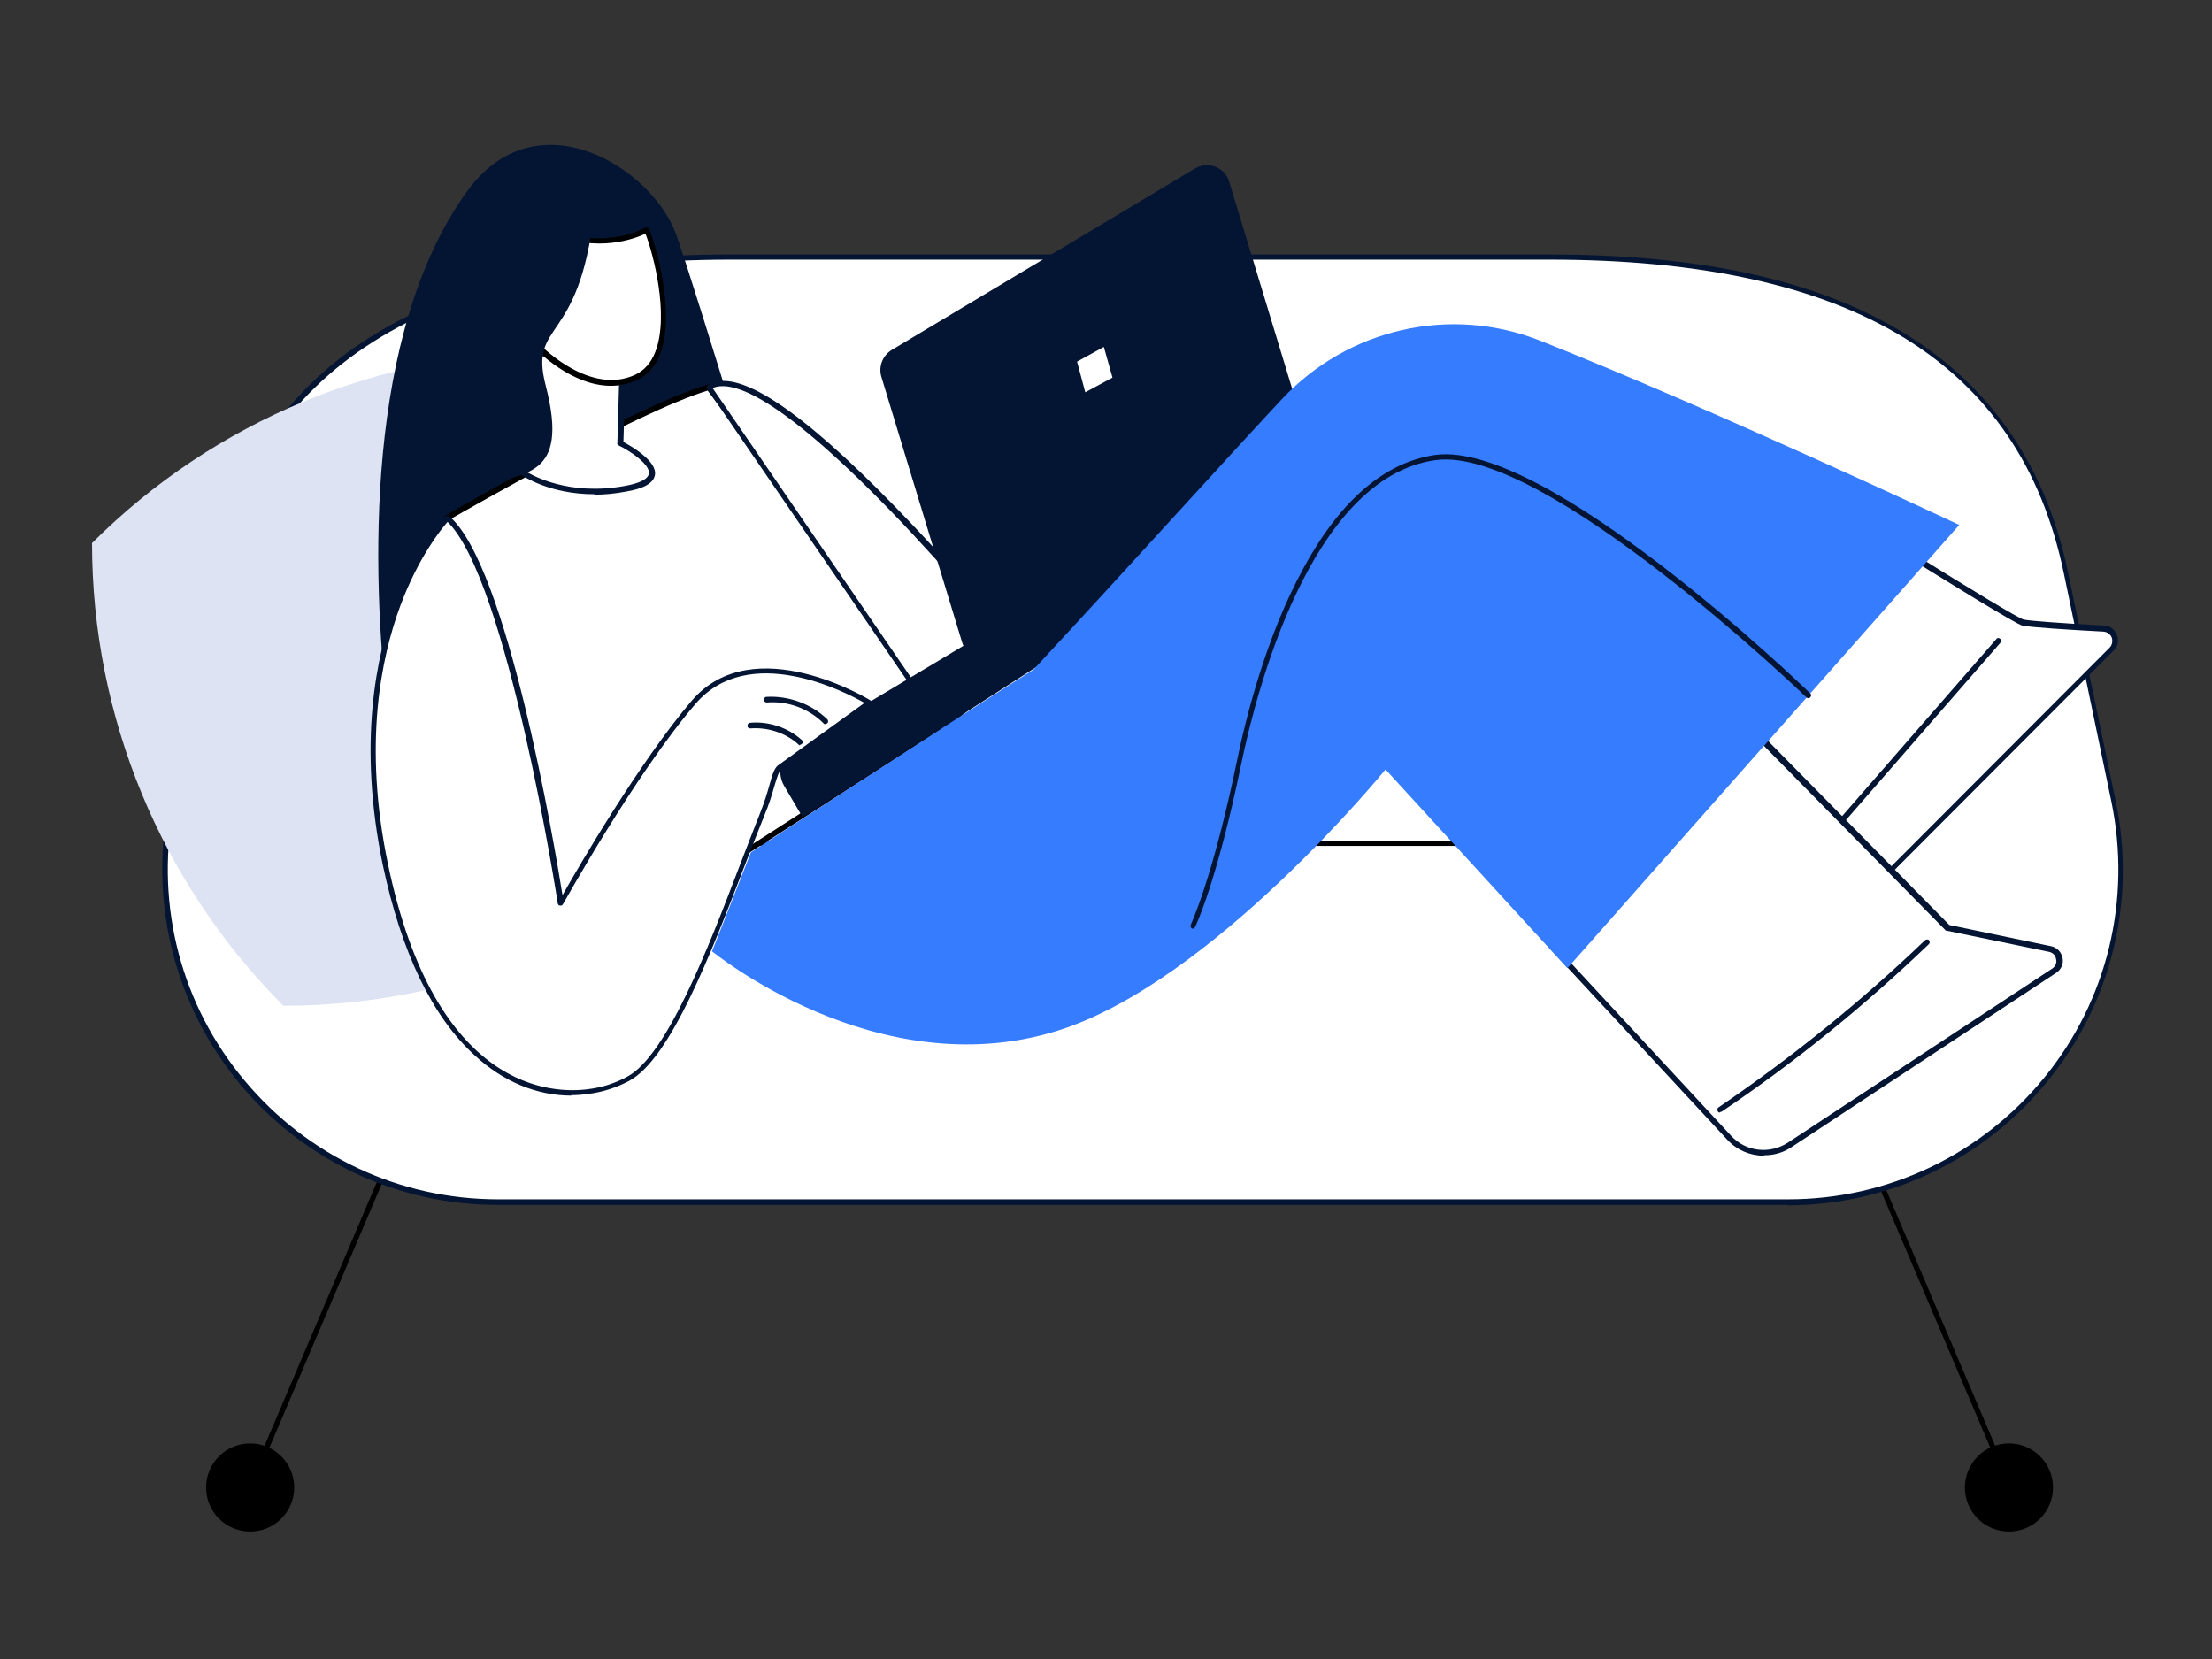 <?xml version="1.0" encoding="UTF-8"?>
<svg xmlns="http://www.w3.org/2000/svg" version="1.1" viewBox="0 0 512 384">
  <rect x="0" y="0" width="512" height="384" fill="#333333" stroke="none"/>
  <defs>
    <style>
      .cls-1 {
        fill: #fff;
      }

      .cls-2 {
        fill: #041534;
      }

      .cls-3 {
        fill: #367cff;
      }

      .cls-4 {
        fill: #dde3f2;
      }
    </style>
  </defs>
  <!-- Generator: Adobe Illustrator 28.6.0, SVG Export Plug-In . SVG Version: 1.2.0 Build 709)  -->
  <g>
    <g id="Capa_1">
      <g>
        <g>
          <g>
            <path d="M464.1,342.1c-.2,0-.5-.1-.6-.4l-35.9-84.3c-.1-.3,0-.7.3-.8.3-.1.7,0,.8.3l35.9,84.3c.1.3,0,.7-.3.8,0,0-.2,0-.2,0Z"/>
            <ellipse cx="465" cy="344.3" rx="10.2" ry="10.2"/>
          </g>
          <g>
            <path d="M58.9,342.1c0,0-.2,0-.2,0-.3-.1-.5-.5-.3-.8l35.9-84.3c.1-.3.5-.5.8-.3.3.1.5.5.3.8l-35.9,84.3c-.1.2-.3.4-.6.4Z"/>
            <ellipse cx="57.9" cy="344.3" rx="10.2" ry="10.2"/>
          </g>
          <g>
            <path class="cls-1" d="M413.9,278.3H115.2c-48.1,0-84.4-43.6-75.8-91l9.4-51.7c10.6-58.2,61.3-76.1,120.3-76.1h189.3c57.9,0,107.9,16.4,119.7,73.1l11,52.8c10,47.9-26.5,92.9-75.4,92.9Z"/>
            <path class="cls-2" d="M413.9,278.9H115.2c-23.1,0-44.8-10.2-59.6-27.9-14.8-17.8-20.9-41-16.8-63.8l9.4-51.7c9.3-50.9,50-76.6,120.9-76.6h189.3c32.5,0,57.9,5,77.4,15.4,22.9,12.1,37.4,31.7,42.9,58.3l11,52.8c4.8,23-.9,46.7-15.8,64.9-14.8,18.2-36.8,28.7-60.3,28.7ZM169.2,60.1c-70.3,0-110.5,25.4-119.7,75.6l-9.4,51.7c-4.1,22.4,1.9,45.3,16.5,62.7,14.6,17.5,35.9,27.5,58.7,27.5h298.6c23.1,0,44.7-10.3,59.3-28.2,14.6-17.9,20.2-41.2,15.5-63.9l-11-52.8c-10.2-48.9-49.2-72.6-119.1-72.6h-189.3Z"/>
          </g>
          <path d="M418.2,195.8H103.4c-.3,0-.6-.3-.6-.6s.3-.6.6-.6h314.8c.3,0,.6.3.6.6s-.3.6-.6.6Z"/>
        </g>
        <path class="cls-4" d="M128.3,81.4c-40.1,0-78.6,15.9-107,44.3h0c0,40.2,15.9,78.7,44.3,107.1,40.1,0,78.6-15.9,107-44.3h0c0-40.2-15.9-78.7-44.3-107.1Z"/>
        <g>
          <path class="cls-2" d="M89.7,164.5l91.7-30.1s-19.4-64.4-24.8-79.9c-5.4-15.5-32.3-32.6-48.5-10.2-23.7,32.8-22.1,88.7-18.4,120.2Z"/>
          <g>
            <g>
              <g>
                <g>
                  <path class="cls-1" d="M126.5,226.8l-23-107s43.2-25.2,60.5-30.2c0,0,46.7,62.1,56,77l-93.5,60.1Z"/>
                  <path d="M126.5,227.5c0,0-.2,0-.2,0-.2,0-.3-.2-.4-.5l-23-107c0-.3,0-.5.3-.7.4-.3,43.5-25.3,60.7-30.3.3,0,.5,0,.7.2.5.6,46.8,62.3,56,77.1.2.3,0,.7-.2.9l-93.5,60.1c-.1,0-.2.1-.3.1ZM104.2,120.2l22.7,105.6,92.2-59.3c-9.5-15-51.6-71.1-55.3-76.1-16.4,5-55.2,27.3-59.6,29.8Z"/>
                </g>
                <g>
                  <path class="cls-1" d="M237.3,152.6s-58.2-72.3-73.3-63l53.9,78.7,19.4-15.7Z"/>
                  <path class="cls-2" d="M218,169s0,0,0,0c-.2,0-.3-.1-.4-.3l-53.9-78.7c0-.1-.1-.3,0-.5,0-.2.1-.3.3-.4,6.5-4.1,21,5.4,43.1,28.1,16.3,16.7,30.9,34.9,31,35,.2.3.2.7,0,.9l-19.4,15.7c-.1,0-.3.1-.4.1ZM165,89.9l53.1,77.5,18.3-14.9c-2.4-3-15.8-19.3-30.5-34.5-25.7-26.4-36.4-30.1-40.9-28.2Z"/>
                </g>
              </g>
              <g>
                <path class="cls-2" d="M297.3,117.4l-111.5,71.8-4.3-7.3c-1.8-3.1-.8-7.1,2.2-8.9l108.1-64.7,5.4,9.1Z"/>
                <path class="cls-2" d="M300.8,109.7l-70.2,42c-3,1.8-6.9.3-7.9-3l-18.7-61.5c-.7-2.4.3-4.9,2.4-6.2l70.2-42c3-1.8,6.9-.3,7.9,3l18.7,61.5c.7,2.4-.3,4.9-2.4,6.2Z"/>
              </g>
              <polygon class="cls-1" points="257.5 87.4 251.2 90.8 249.3 83.7 255.5 80.3 257.5 87.4"/>
            </g>
            <g>
              <g>
                <path class="cls-1" d="M160.6,162.5c-14.2,16.5-30.8,46.5-30.8,46.5,0,0-11.9-76.8-26.3-89.1,0,0-25.6,26.3-14.4,80.2,9.3,44.4,31.2,54.8,47.1,52.6,3.4-.5,6.5-1.5,9.2-2.9,11.5-6.1,23.3-42.5,31-61.1,2.4-5.9,2.8-10.2,4.2-11l20.7-14.9s-26.5-16.7-40.7-.1Z"/>
                <path class="cls-2" d="M132.3,253.6c-8,0-15.8-3.2-22.4-9.3-9.9-9-17-23.9-21.3-44.1-5.8-28-1.6-48.4,3-60.6,5-13.3,11.3-19.8,11.5-20.1.2-.2.6-.3.9,0,13.4,11.4,24.3,75.8,26.2,87.7,3.6-6.4,17.8-30.8,29.9-45,14.3-16.7,41.3-.2,41.5,0,.2.1.3.3.3.5,0,.2,0,.4-.3.5l-20.7,14.9s0,0,0,0c-.6.3-1.1,2-1.7,4-.5,1.8-1.2,4.1-2.3,6.7-1.4,3.5-3,7.6-4.7,12-7.6,19.8-17,44.3-26.6,49.4-2.8,1.5-6.1,2.6-9.4,3-1.4.2-2.7.3-4.1.3ZM103.6,120.8c-1.5,1.7-6.7,8.1-10.9,19.3-4.5,12.1-8.7,32.2-2.9,59.9,11,52.8,38.3,53.2,46.4,52.1,3.2-.4,6.3-1.4,9-2.9,9.2-4.9,18.9-30.2,26-48.8,1.7-4.4,3.3-8.6,4.7-12.1,1-2.5,1.7-4.8,2.2-6.6.7-2.6,1.2-4.1,2.2-4.7l19.8-14.3c-4.5-2.6-26.8-14.1-39.1.2-14,16.3-30.5,46.1-30.7,46.4-.1.2-.4.4-.7.3-.3,0-.5-.3-.5-.5-.1-.8-11.7-75.1-25.6-88.4ZM160.6,162.5h0,0Z"/>
              </g>
              <path class="cls-2" d="M185.2,172.5c-.2,0-.3,0-.4-.2-3-2.7-7.1-4-11.1-3.7-.4,0-.7-.2-.7-.6,0-.3.2-.7.6-.7,4.3-.4,8.8,1.1,12,4,.3.2.3.6,0,.9-.1.1-.3.2-.5.2Z"/>
              <path class="cls-2" d="M191,167.6c-.2,0-.3,0-.4-.2-3.4-3.4-8.3-5.2-13.1-4.8-.3,0-.7-.2-.7-.6,0-.3.2-.7.6-.7,5.1-.3,10.4,1.6,14.1,5.2.2.2.3.6,0,.9-.1.1-.3.2-.5.2Z"/>
            </g>
          </g>
          <g>
            <g>
              <g>
                <path class="cls-1" d="M397.1,100.3s68.3,43.3,71.1,43.9c1.8.4,11.9,1,18.7,1.4,2.4.1,3.5,3,1.8,4.7l-54.9,55-63.8-61.7,27.1-43.4Z"/>
                <path class="cls-2" d="M433.7,206c-.2,0-.3,0-.4-.2l-63.8-61.7c-.2-.2-.3-.5,0-.8l27.1-43.4c0-.1.2-.2.4-.3.2,0,.3,0,.5,0,27.3,17.3,68.6,43.3,70.9,43.8,1.3.3,7.9.8,18.6,1.4,1.4,0,2.5.9,3,2.2.5,1.3.2,2.7-.8,3.6l-54.9,55c-.1.1-.3.2-.4.2ZM370.8,143.6l63,60.9,54.5-54.6c.7-.7.7-1.7.5-2.3-.3-.8-1-1.3-1.9-1.4-7.6-.4-17-1-18.8-1.4-2.8-.6-61.6-37.9-70.8-43.7l-26.5,42.4Z"/>
              </g>
              <path class="cls-2" d="M424,193.2c-.1,0-.3,0-.4-.2-.3-.2-.3-.6,0-.9l38.5-44.2c.2-.3.6-.3.9,0,.3.2.3.6,0,.9l-38.5,44.2c-.1.1-.3.2-.5.2Z"/>
            </g>
            <g>
              <g>
                <path class="cls-1" d="M359.2,219.1l41.1,44.3c3.6,3.9,9.5,4.6,13.9,1.7l61.2-40.3c2.1-1.4,1.5-4.5-1-5.1l-23.7-4.9-51.9-52.7-39.7,57.1Z"/>
                <path class="cls-2" d="M408.2,267.5c-3.1,0-6.2-1.3-8.4-3.7l-41.1-44.3c-.2-.2-.2-.5,0-.8l39.7-57.1c.1-.2.3-.3.5-.3.2,0,.4,0,.5.2l51.8,52.6,23.5,4.9c1.4.3,2.4,1.3,2.7,2.7.3,1.4-.3,2.7-1.5,3.5l-61.2,40.3c-1.9,1.3-4.1,1.9-6.3,1.9ZM360,219l40.7,43.9c3.4,3.7,8.9,4.3,13.1,1.6l61.2-40.3c.9-.6,1.1-1.5.9-2.2-.1-.7-.6-1.5-1.7-1.7l-23.7-4.9c-.1,0-.2,0-.3-.2l-51.4-52.2-39,56Z"/>
              </g>
              <path class="cls-2" d="M398.1,257.5c-.2,0-.4,0-.5-.3-.2-.3-.1-.7.2-.9,16.9-11.5,33-24.5,47.8-38.7.3-.2.7-.2.9,0,.2.3.2.7,0,.9-14.8,14.2-30.9,27.3-48,38.8-.1,0-.2.1-.4.1Z"/>
            </g>
            <path class="cls-3" d="M164.7,220.1s38.2,31.5,80,18.5c35.8-11.1,76-60.5,76-60.5l42.1,46,90.7-102.6s-57-26.8-96.9-42.6c-20.8-8.3-44.6-2.9-59.9,13.5-13.9,14.9-35.6,39-57.5,62.6-24.1,15.3-65.4,42.3-65.4,42.3,0,0-8.4,21.5-9,22.9Z"/>
            <path class="cls-2" d="M276.2,214.9c0,0-.2,0-.3,0-.3-.2-.4-.5-.3-.8,0-.1,5-10.4,10.7-37.9,2-9.8,6.7-28.7,15.3-44.5,8.6-15.9,18.9-24.7,30.6-26.4,25.6-3.5,84.4,52.8,86.8,55.2.3.2.3.6,0,.9-.2.3-.6.3-.9,0-.6-.6-60.8-58.4-85.8-54.9-29.1,4-41.7,54.5-44.9,69.9-5.7,27.7-10.7,38.1-10.8,38.2-.1.2-.3.4-.6.4Z"/>
          </g>
          <g>
            <g>
              <path class="cls-1" d="M122.5,82l-1.4,27.4s8.9,6.3,23.6,3.7c14.7-2.6-1.1-10.6-1.1-10.6l.6-21.6-21.7,1.1Z"/>
              <path class="cls-2" d="M137.6,114.4c-10.4,0-16.5-4.2-16.8-4.4-.2-.1-.3-.3-.3-.6l1.4-27.4c0-.3.3-.6.6-.6l21.7-1.1c.2,0,.3,0,.5.2.1.1.2.3.2.5l-.6,21.3c1.7.9,7.8,4.4,7.3,7.6-.3,1.9-2.5,3.2-6.8,3.9-2.6.5-5,.7-7.2.7ZM121.7,109.1c1.6,1,10,5.7,22.8,3.4,3.5-.6,5.5-1.6,5.7-2.9.3-2-4.1-5.1-7-6.5-.2-.1-.4-.3-.3-.6l.6-21-20.4,1.1-1.4,26.5Z"/>
            </g>
            <g>
              <path class="cls-1" d="M124.3,80.1s11.6,12.3,22.8,7.3c11.3-5,4.7-29.4,2.5-34.2,0,0-9.4,5.4-21.7.3-5.9-2.5-9.5,12.3-3.7,26.6Z"/>
              <path d="M141.4,89.3c-9.2,0-17.2-8.3-17.6-8.7,0,0,0-.1-.1-.2-4.5-11-3.5-22.8.2-26.5,1.2-1.2,2.7-1.6,4.3-.9,11.9,5,21-.2,21.1-.3.2,0,.3-.1.5,0,.2,0,.3.2.4.3,1.6,3.5,6.2,19.5,2.6,28.9-1.1,3-3,5-5.4,6.1-2,.9-4,1.3-6,1.3ZM124.9,79.7c1,1,11.8,11.7,22,7.1,2.2-1,3.8-2.8,4.8-5.4,3.3-8.6-.6-23-2.3-27.3-2.4,1.1-10.9,4.5-21.6,0-1.1-.4-2-.2-2.9.7-3,3-4.5,14,0,25Z"/>
            </g>
            <path class="cls-2" d="M133.8,45.9s4.7-5.5,3.7,3.2c-3.4,31-15.1,25-11.2,40.1,5.7,21.9-5.3,20.2-16.2,23.5,0,0-8.7-58.8,23.7-66.8Z"/>
          </g>
        </g>
      </g>
    </g>
  </g>
</svg>